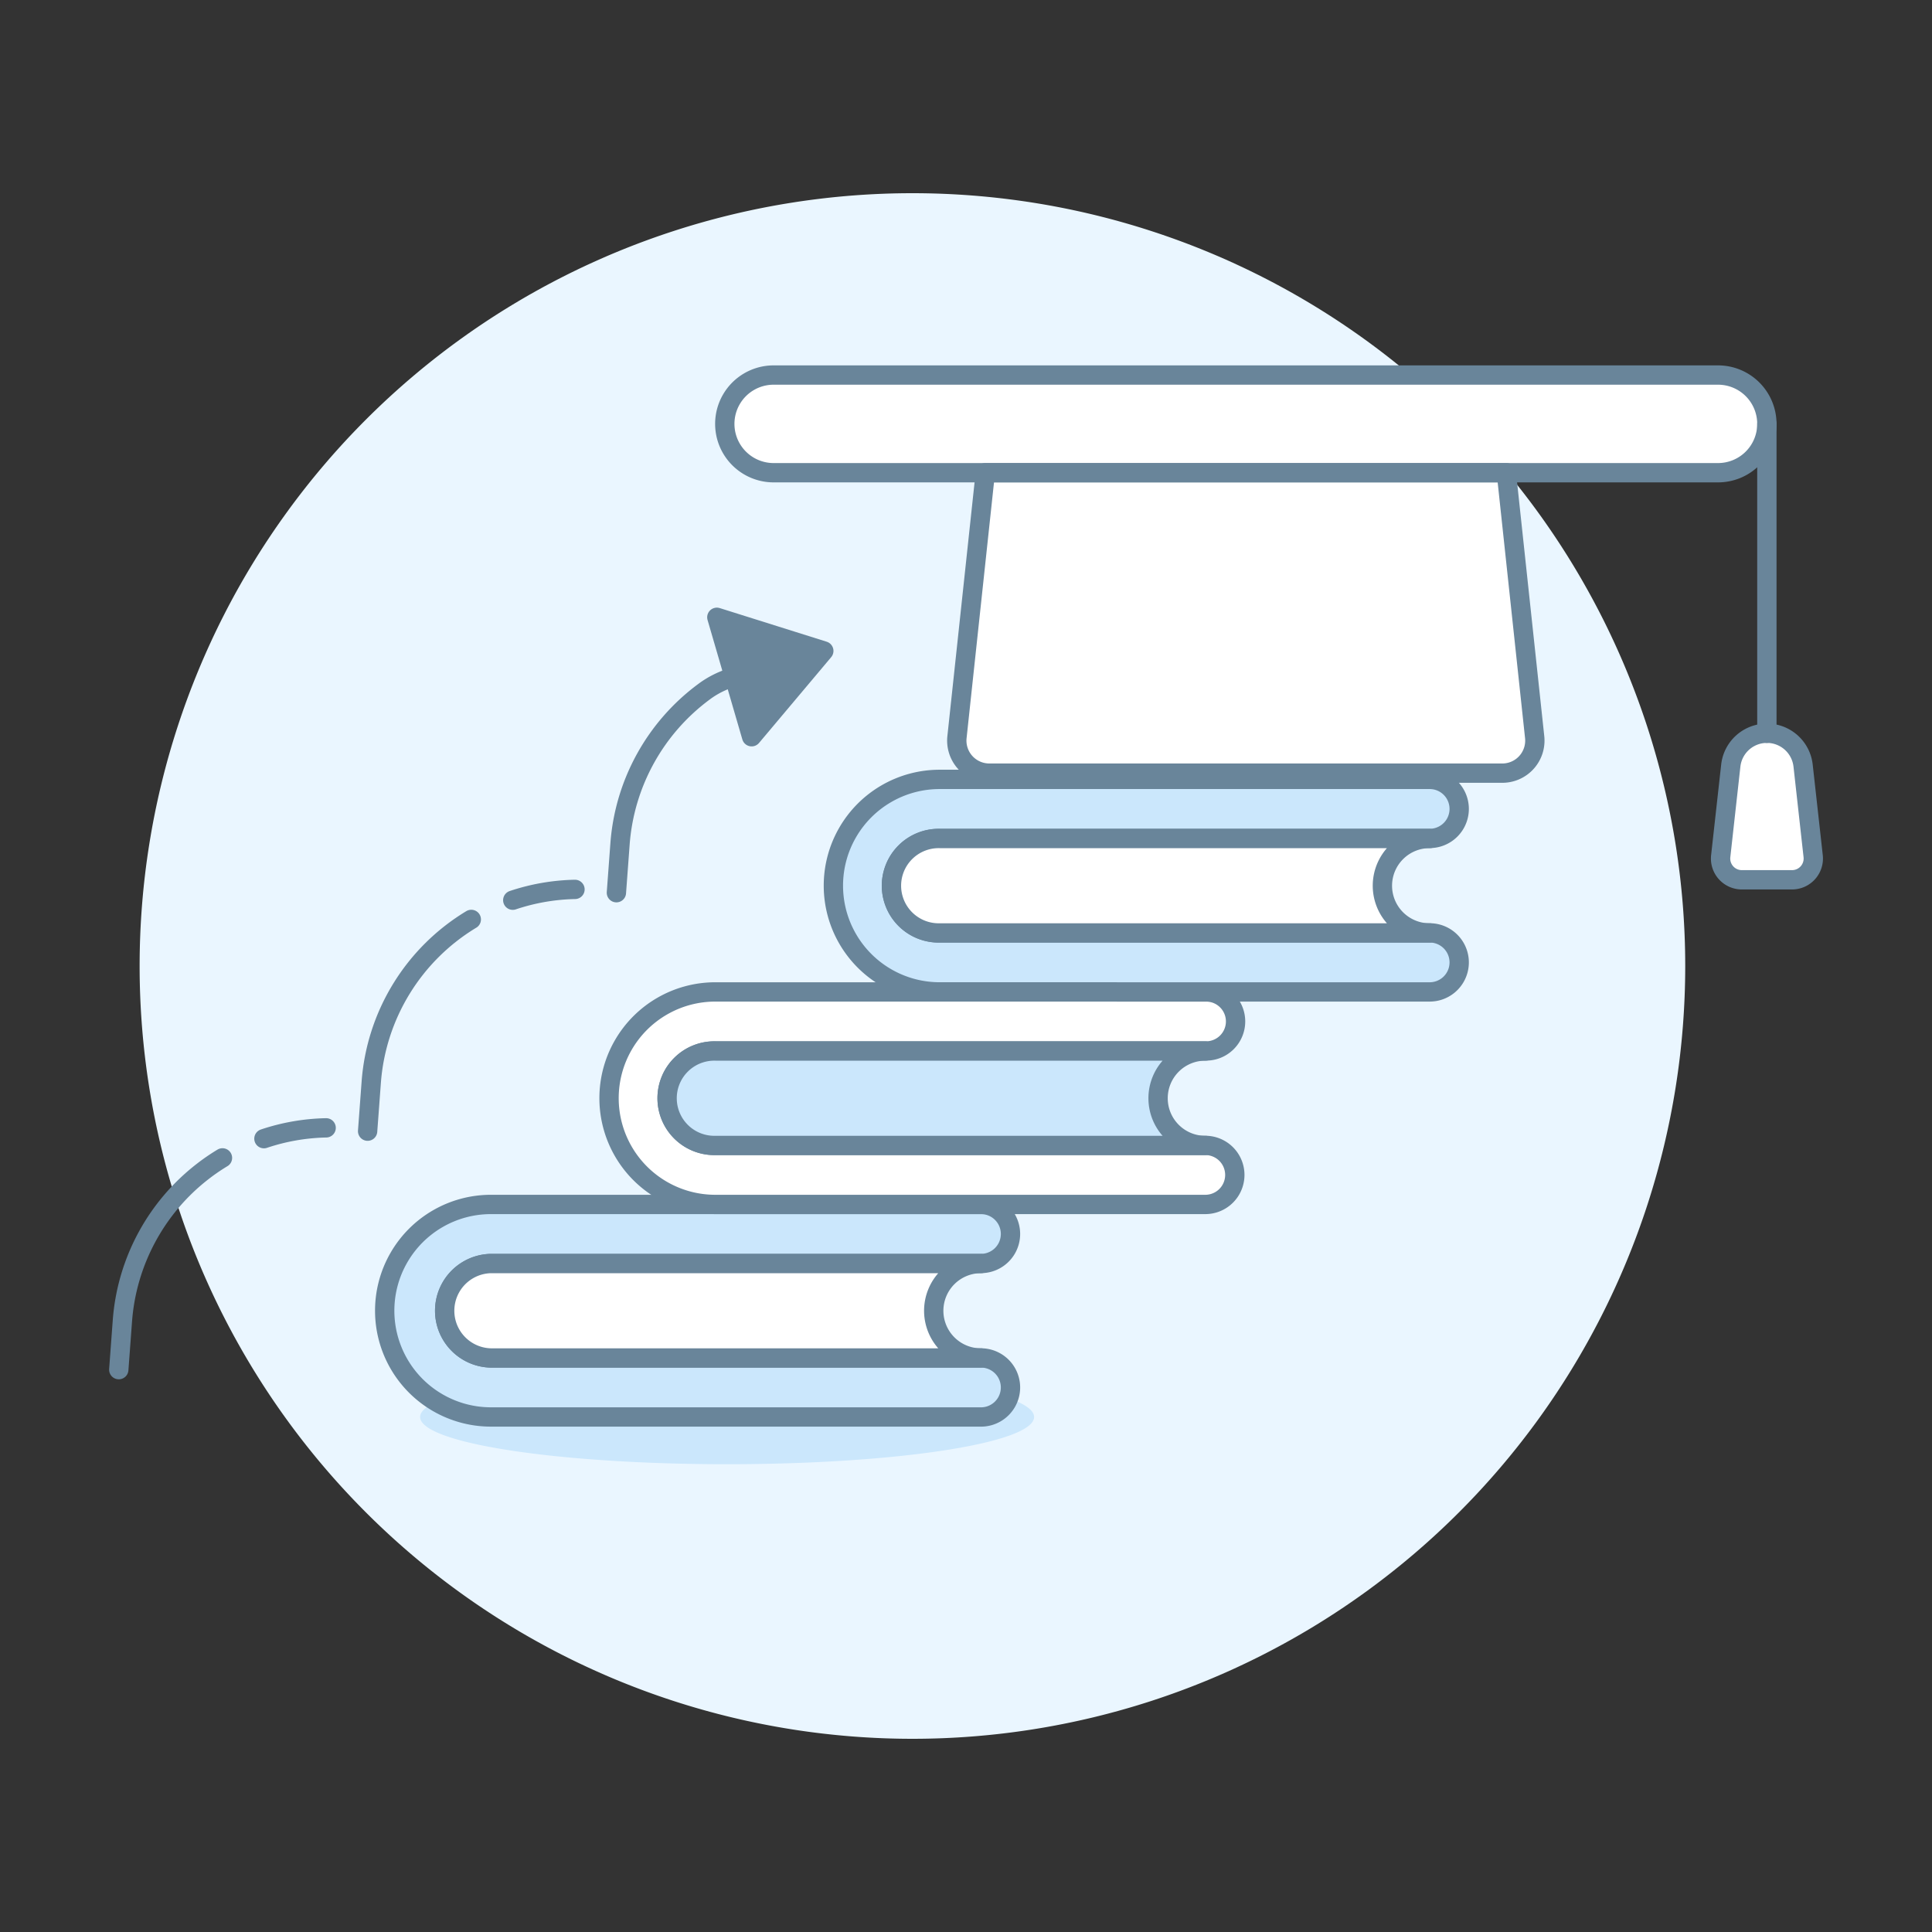 <svg xmlns="http://www.w3.org/2000/svg" version="1.1" xmlns:xlink="http://www.w3.org/1999/xlink" xmlns:svgjs="http://svgjs.com/svgjs" viewBox="0 0 120 120" width="120" height="120"><rect x="0" y="0" width="120" height="120" fill="#333333" stroke="none"/><g transform="matrix(1.2,0,0,1.2,0,0)"><path d="M7.227 50.000 A40.000 40.000 0 1 0 87.227 50.000 A40.000 40.000 0 1 0 7.227 50.000 Z" fill="#eaf6ff"></path><path d="M77.968,24.468l1.464,13.668a1.684,1.684,0,0,1-1.674,1.882H51.209a1.684,1.684,0,0,1-1.674-1.882L51,24.468Z" fill="#ffffff"></path><path d="M21.745 73.343 A15.89 2.445 0 1 0 53.525 73.343 A15.89 2.445 0 1 0 21.745 73.343 Z" fill="#cbe7fc"></path><path d="M50.775,73.343a1.528,1.528,0,1,0,0-3.056H25.412a2.445,2.445,0,0,1,0-4.889H50.775a1.528,1.528,0,0,0,0-3.056H25.412a5.5,5.5,0,0,0,0,11Z" fill="#cbe7fc"></path><path d="M50.775,73.343a1.528,1.528,0,1,0,0-3.056H25.412a2.445,2.445,0,0,1,0-4.889H50.775a1.528,1.528,0,0,0,0-3.056H25.412a5.5,5.5,0,0,0,0,11Z" fill="none" stroke="#69859a" stroke-linecap="round" stroke-linejoin="round"></path><path d="M48.33,67.842A2.445,2.445,0,0,1,50.775,65.4H25.412a2.445,2.445,0,0,0,0,4.889H50.775A2.445,2.445,0,0,1,48.33,67.842Z" fill="#ffffff"></path><path d="M48.33,67.842A2.445,2.445,0,0,1,50.775,65.4H25.412a2.445,2.445,0,0,0,0,4.889H50.775A2.445,2.445,0,0,1,48.33,67.842Z" fill="none" stroke="#69859a" stroke-linecap="round" stroke-linejoin="round"></path><path d="M62.386,62.342a1.528,1.528,0,0,0,0-3.056H37.024a2.445,2.445,0,1,1,0-4.889H62.386a1.528,1.528,0,1,0,0-3.055H37.024a5.5,5.5,0,0,0,0,11Z" fill="#ffffff"></path><path d="M62.386,62.342a1.528,1.528,0,0,0,0-3.056H37.024a2.445,2.445,0,1,1,0-4.889H62.386a1.528,1.528,0,1,0,0-3.055H37.024a5.5,5.5,0,0,0,0,11Z" fill="none" stroke="#69859a" stroke-linecap="round" stroke-linejoin="round"></path><path d="M59.942,56.842A2.445,2.445,0,0,1,62.386,54.4H37.024a2.445,2.445,0,1,0,0,4.889H62.386A2.444,2.444,0,0,1,59.942,56.842Z" fill="#cbe7fc"></path><path d="M59.942,56.842A2.445,2.445,0,0,1,62.386,54.4H37.024a2.445,2.445,0,1,0,0,4.889H62.386A2.444,2.444,0,0,1,59.942,56.842Z" fill="none" stroke="#69859a" stroke-linecap="round" stroke-linejoin="round"></path><path d="M74,51.342a1.528,1.528,0,0,0,0-3.056H48.636a2.445,2.445,0,1,1,0-4.889H74a1.528,1.528,0,0,0,0-3.056H48.636a5.5,5.5,0,1,0,0,11Z" fill="#cbe7fc"></path><path d="M74,51.342a1.528,1.528,0,0,0,0-3.056H48.636a2.445,2.445,0,1,1,0-4.889H74a1.528,1.528,0,0,0,0-3.056H48.636a5.5,5.5,0,1,0,0,11Z" fill="none" stroke="#69859a" stroke-linecap="round" stroke-linejoin="round"></path><path d="M71.553,45.841A2.445,2.445,0,0,1,74,43.4H48.636a2.445,2.445,0,1,0,0,4.889H74A2.445,2.445,0,0,1,71.553,45.841Z" fill="#ffffff"></path><path d="M71.553,45.841A2.445,2.445,0,0,1,74,43.4H48.636a2.445,2.445,0,1,0,0,4.889H74A2.445,2.445,0,0,1,71.553,45.841Z" fill="none" stroke="#69859a" stroke-linecap="round" stroke-linejoin="round"></path><path d="M42.64 33.692L37.103 31.951 38.904 38.134 42.64 33.692z" fill="#69859a" stroke="#69859a" stroke-linecap="round" stroke-linejoin="round"></path><path d="M16.881,58.377a10.793,10.793,0,0,0-3.22.56" fill="none" stroke="#69859a" stroke-linecap="round" stroke-miterlimit="10"></path><path d="M11.515,59.932a10.594,10.594,0,0,0-1.021.7,10.792,10.792,0,0,0-4.159,7.738l-.187,2.522" fill="none" stroke="#69859a" stroke-linecap="round" stroke-miterlimit="10"></path><path d="M29.761,46.035a10.792,10.792,0,0,0-3.22.559" fill="none" stroke="#69859a" stroke-linecap="round" stroke-miterlimit="10"></path><path d="M24.394,47.589a10.773,10.773,0,0,0-5.179,8.437l-.187,2.523" fill="none" stroke="#69859a" stroke-linecap="round" stroke-miterlimit="10"></path><path d="M38,35.037a4.752,4.752,0,0,0-1.547.756l-.006.005a10.788,10.788,0,0,0-4.355,7.885l-.187,2.523" fill="none" stroke="#69859a" stroke-linecap="round" stroke-linejoin="round"></path><path d="M91.453,21.94a2.528,2.528,0,0,1-2.529,2.528H40.043a2.528,2.528,0,1,1,0-5.056H88.924A2.528,2.528,0,0,1,91.453,21.94Z" fill="#ffffff" stroke="#69859a" stroke-linecap="round" stroke-linejoin="round"></path><path d="M77.968,24.468l1.464,13.668a1.684,1.684,0,0,1-1.674,1.882H51.209a1.684,1.684,0,0,1-1.674-1.882L51,24.468Z" fill="none" stroke="#69859a" stroke-linecap="round" stroke-linejoin="round"></path><path d="M92.749,45.538a1.1,1.1,0,0,0,1.1-1.224l-.521-4.686a1.883,1.883,0,0,0-3.743,0l-.521,4.686a1.1,1.1,0,0,0,1.1,1.224Z" fill="#ffffff" stroke="#69859a" stroke-linecap="round" stroke-linejoin="round"></path><path d="M91.453 37.953L91.453 21.94" fill="none" stroke="#69859a" stroke-linecap="round" stroke-linejoin="round"></path></g></svg>